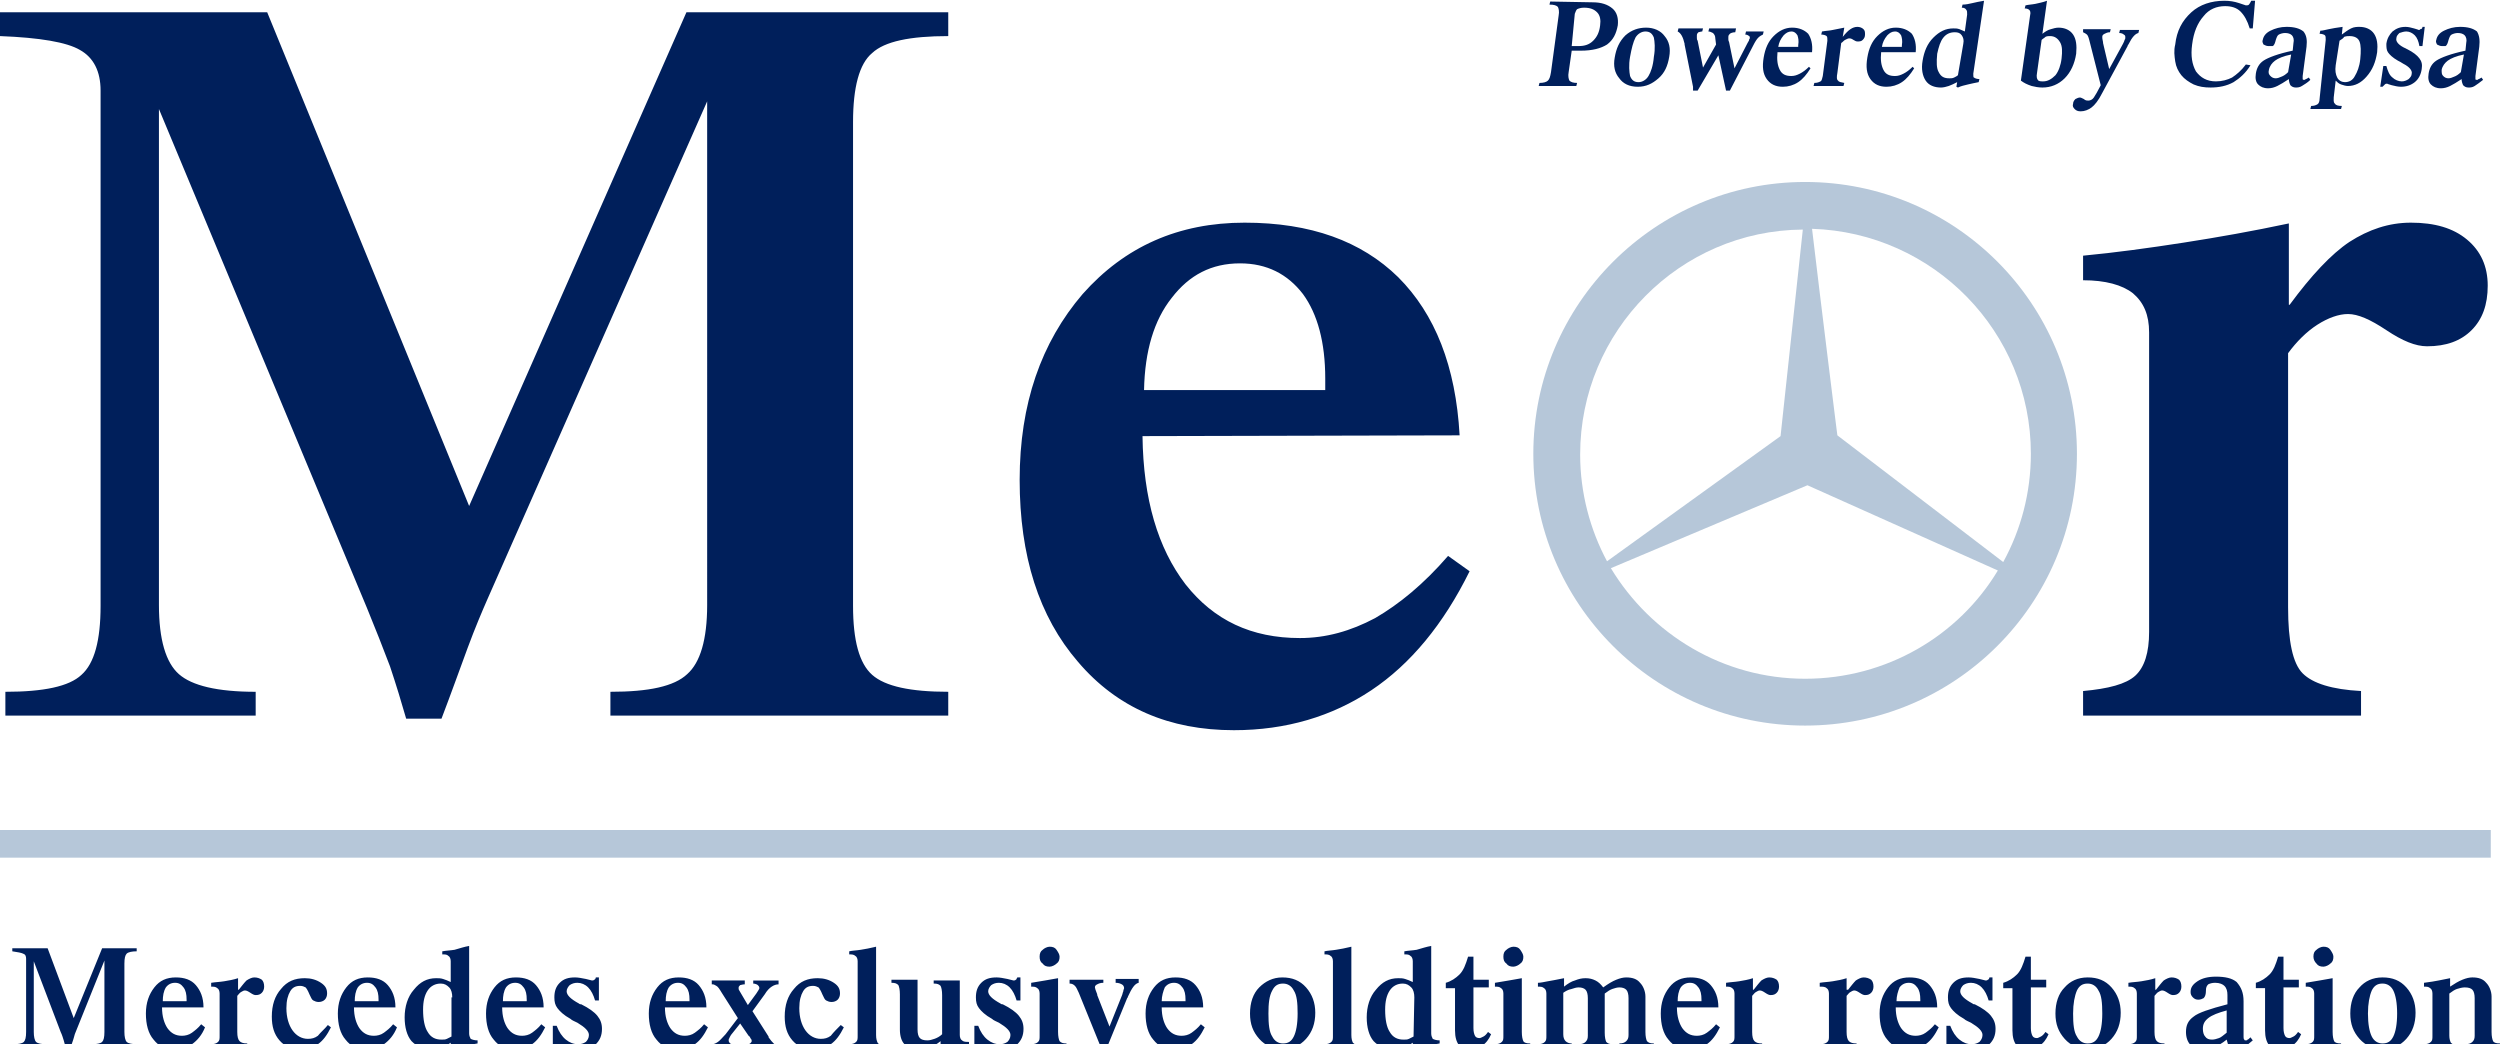 <svg xmlns="http://www.w3.org/2000/svg" width="325.6" height="136"><path fill="#001f5b" d="M298.2 39.7c2.8-3.8 5.4-6.6 7.8-8.2 2.5-1.6 5.1-2.5 8-2.5 3.1 0 5.5.7 7.3 2.2s2.7 3.5 2.7 6-.7 4.4-2.1 5.8c-1.4 1.4-3.3 2.1-5.8 2.1-1.5 0-3.2-.7-5.3-2.1-2.1-1.4-3.7-2.1-5-2.1-1.2 0-2.6.5-4 1.4s-2.7 2.2-3.8 3.7v33.1c0 4.4.6 7.3 1.9 8.6 1.3 1.3 3.8 2.1 7.6 2.3v3.2h-36.2V90c3.3-.3 5.6-.9 6.8-2 1.2-1.1 1.8-3 1.8-5.7v-39c0-2.3-.7-3.9-2.1-5.1-1.4-1.1-3.6-1.7-6.5-1.7v-3.2c4.2-.4 8.6-1 13.1-1.7s9-1.5 13.7-2.5v10.6h.1zM149 50.8h23.6v-1.5c0-4.7-1-8.4-2.9-11-2-2.6-4.7-4-8.2-4-3.7 0-6.6 1.5-8.9 4.5-2.3 2.9-3.5 6.9-3.6 12zm42.4 23.6c-3.4 6.9-7.7 12.1-12.8 15.5s-11.1 5.2-17.9 5.2c-8.4 0-15.2-2.9-20.3-8.9-5.1-5.9-7.6-13.8-7.6-23.7s2.8-17.9 8.2-24.2c5.5-6.2 12.5-9.3 21.1-9.3s15.2 2.4 20 7.1c4.8 4.8 7.5 11.6 8 20.6l-41.3.1c.1 8.2 2 14.6 5.6 19.3 3.7 4.7 8.6 7 14.9 7 3.4 0 6.6-.9 9.8-2.6 3.1-1.8 6.3-4.4 9.5-8.1l2.8 2zM13.1 11.8c0-2.5-.9-4.3-2.7-5.3C8.7 5.5 5.2 4.9 0 4.7V1.6h34.8l26.3 64.3L89.4 1.6h34.1v3.1c-5 0-8.3.7-9.9 2.2-1.7 1.4-2.5 4.5-2.5 9v63c0 4.5.8 7.5 2.5 9s5 2.2 9.9 2.2v3.1h-44v-3.1c5 0 8.3-.7 10-2.3 1.7-1.5 2.6-4.5 2.6-9V13.2L63.5 78c-.7 1.6-1.6 3.7-2.6 6.4s-2.1 5.8-3.4 9.2h-4.6c-.6-2.1-1.3-4.4-2.1-6.8-.9-2.4-1.9-4.9-3-7.6l-27.1-65v64.6c0 4.5.9 7.5 2.6 9s5 2.3 10 2.3v3.1H.7v-3.1c5 0 8.3-.7 9.9-2.2 1.7-1.5 2.5-4.5 2.5-9V11.8zm309.8-5.7-.5 3.8v.4c0 .1.1.1.2.1s.1 0 .2-.1c.1 0 .2-.1.4-.2l.2.3c-.5.4-.8.6-1.1.8-.3.2-.6.2-.8.2-.3 0-.5-.1-.7-.3-.1-.2-.2-.5-.2-.8-.6.4-1.1.7-1.5.9s-.8.3-1.2.3c-.6 0-1-.2-1.3-.5s-.4-.8-.3-1.4c.1-.7.4-1.3 1-1.7.6-.4 1.9-.9 3.8-1.3l.1-1c.1-.4 0-.8-.2-1s-.5-.3-.9-.3c-.3 0-.6.1-.8.2-.2.1-.3.4-.4.7-.1.4-.2.7-.4.8h-.5c-.2 0-.4-.1-.6-.2-.1-.2-.2-.4-.1-.6.1-.5.4-.9 1-1.2s1.3-.5 2.1-.5c1 0 1.7.2 2.2.6.3.5.4 1.1.3 2m-2 1c-1 .2-1.7.5-2.1.8-.4.3-.7.7-.8 1.2 0 .4 0 .6.2.8s.4.3.7.3c.2 0 .5-.1.7-.2.3-.1.6-.3.9-.6l.4-2.3zm-5.4-3.6h.3l-.3 2.5h-.4c-.1-.6-.3-1.1-.6-1.4-.3-.3-.7-.5-1.1-.5-.3 0-.6.1-.9.2-.2.2-.4.4-.4.7-.1.4.3.9 1.2 1.3.1 0 .1.1.2.1.8.4 1.3.8 1.6 1.2.3.4.4.8.3 1.4-.1.7-.4 1.3-.9 1.7s-1.1.6-1.8.6c-.4 0-.8-.1-1.2-.2-.4-.1-.6-.2-.6-.2-.1 0-.2 0-.3.1l-.3.3h-.3l.4-2.7h.4c.2.7.4 1.2.8 1.5.3.3.8.5 1.2.5.3 0 .6-.1.9-.3.2-.2.4-.4.4-.7.1-.4-.3-.9-1.1-1.3-.3-.2-.5-.3-.7-.4-.7-.4-1.1-.8-1.3-1.1-.2-.3-.2-.7-.2-1.1.1-.7.4-1.2.8-1.6.5-.4 1-.6 1.7-.6.4 0 .7.1 1.1.2.4.1.6.2.6.2.1 0 .2 0 .2-.1.2 0 .3-.1.3-.3zm-12.6 1.7c0-.3 0-.5-.1-.6s-.4-.2-.7-.2l.1-.4c.3 0 .6-.1 1.1-.2.5-.1 1-.2 1.8-.3l-.1 1c.4-.3.8-.6 1.2-.8.4-.2.8-.2 1.1-.2.8 0 1.5.3 1.9.9s.5 1.4.4 2.4c-.2 1.3-.6 2.3-1.4 3.2-.7.8-1.5 1.2-2.4 1.2-.3 0-.6-.1-.9-.2-.3-.1-.5-.3-.7-.5l-.2 1.7c-.1.7-.1 1.2.1 1.3.1.2.4.3.9.3l-.1.4h-4l.1-.4c.4 0 .6-.1.8-.2.2-.1.3-.4.3-.7l.8-7.7zm1.8.1-.5 3.2c-.1.7 0 1.2.2 1.6.2.4.6.6 1 .6.5 0 1-.2 1.3-.8.3-.5.6-1.2.7-2.2s.1-1.8-.1-2.3-.7-.7-1.3-.7c-.2 0-.4 0-.7.1-.1.2-.3.3-.6.5zm-4.3.8-.5 3.8v.4c0 .1.1.1.2.1s.1 0 .2-.1c.1 0 .2-.1.4-.2l.2.3c-.4.4-.8.6-1.1.8-.3.2-.6.2-.8.2-.3 0-.5-.1-.7-.3-.1-.2-.2-.5-.2-.8-.6.4-1.1.7-1.5.9s-.8.3-1.2.3c-.6 0-1-.2-1.3-.5s-.4-.8-.3-1.4c.1-.7.4-1.3 1-1.7.6-.4 1.9-.9 3.8-1.3l.1-1c.1-.4 0-.8-.2-1s-.5-.3-.9-.3c-.3 0-.6.1-.8.2-.2.1-.3.4-.4.7-.1.4-.2.7-.4.8h-.6c-.2 0-.4-.1-.6-.2-.1-.2-.2-.4-.1-.6.1-.5.4-.9 1-1.2s1.3-.5 2.1-.5c1 0 1.7.2 2.2.6.4.5.5 1.1.4 2zm-2 1c-1 .2-1.7.5-2.1.8-.4.3-.7.7-.8 1.2-.1.4 0 .6.2.8s.4.3.7.3c.2 0 .5-.1.7-.2.3-.1.6-.3.9-.6l.4-2.3zm-5.3 1.4c-.6 1-1.4 1.7-2.2 2.2-.9.5-1.9.7-3 .7-.8 0-1.5-.1-2.2-.4-.6-.3-1.2-.7-1.6-1.2s-.7-1.1-.8-1.8c-.1-.7-.2-1.4 0-2.2.2-1.8.9-3.1 2.1-4.2 1.1-1 2.6-1.5 4.3-1.5.7 0 1.3.1 1.9.3l.9.3c.2 0 .3 0 .4-.1s.2-.3.3-.5h.5l-.3 3.6h-.4c-.3-1-.7-1.7-1.2-2.2s-1.2-.7-2-.7c-1.1 0-2.1.4-2.8 1.3-.8.9-1.3 2.1-1.5 3.7-.2 1.5 0 2.6.5 3.5.6.8 1.4 1.3 2.6 1.3.8 0 1.5-.2 2.1-.5.6-.4 1.2-.9 1.8-1.7l.6.1zm-21.8-4.7h3.6l-.1.4c-.3 0-.5.1-.7.2s-.3.2-.3.4c0 .1 0 .3.1.7v.1l.8 3.4 1.8-3.3c.1-.2.2-.4.2-.5.1-.1.1-.2.1-.3 0-.2 0-.3-.2-.4-.1-.1-.3-.2-.6-.2l.1-.4h2.5l-.1.4c-.4.1-.8.5-1.3 1.5-.1.1-.1.2-.1.2l-3.3 6.1c-.5 1-1 1.6-1.4 1.9-.4.3-.9.5-1.4.5-.4 0-.6-.1-.8-.3-.2-.2-.3-.4-.2-.7 0-.2.1-.4.3-.6.2-.1.4-.2.6-.2.1 0 .3.1.5.2.2.2.4.2.6.2s.5-.1.7-.4c.2-.3.5-.8.9-1.6l-1.5-5.9c-.1-.4-.2-.6-.3-.7-.1-.1-.3-.2-.5-.3v-.4zm-5.4 1.4-.6 4.3c-.1.5 0 .8.1.9.1.2.4.2.7.2.6 0 1.1-.3 1.6-.8.4-.5.7-1.3.8-2.2.1-.9.1-1.6-.2-2.1-.3-.5-.7-.8-1.3-.8-.2 0-.4 0-.6.1-.2.2-.3.2-.5.4zm-2.7 5.3 1.2-8.5c.1-.4 0-.6-.1-.7s-.3-.2-.6-.2l.1-.4c.4-.1.8-.1 1.3-.2.4-.1 1-.2 1.5-.4l-.6 4.3c.4-.3.7-.5 1.1-.6.3-.1.7-.2 1-.2.8 0 1.5.3 1.9.9s.5 1.4.4 2.5c-.2 1.3-.7 2.4-1.5 3.2s-1.8 1.2-2.9 1.2c-.5 0-1-.1-1.4-.2-.6-.2-1-.4-1.4-.7zM258.4.1 257 9.6c0 .3 0 .5.1.5.1.1.4.2.7.2l-.1.4c-.5.1-1 .2-1.4.3s-.9.2-1.3.4l-.2-.1.1-.6c-.4.2-.8.4-1.1.5s-.7.2-1 .2c-.9 0-1.6-.3-2-.9-.4-.6-.6-1.5-.4-2.6.2-1.2.6-2.2 1.4-3 .8-.8 1.6-1.2 2.6-1.2.3 0 .5 0 .8.1.2.1.5.2.7.3l.3-2.2c0-.3 0-.5-.1-.6-.1-.2-.3-.3-.6-.3l.1-.4c.4 0 .9-.1 1.3-.2s.9-.2 1.5-.3zm-2.7 5.6c.1-.5 0-.8-.2-1.1-.2-.3-.5-.4-.9-.4-.6 0-1.1.2-1.5.7s-.6 1.2-.8 2.1c-.1 1.1-.1 1.9.2 2.4.3.6.7.8 1.4.8.2 0 .4 0 .6-.1.2-.1.4-.2.5-.3l.7-4.1zm-10.6.4h2.6v-.2c.1-.6 0-1-.1-1.3-.2-.3-.4-.5-.8-.5s-.7.2-1 .5c-.4.5-.6.9-.7 1.5zm4.2 2.8c-.5.8-1 1.4-1.6 1.8-.6.4-1.3.6-2 .6-.9 0-1.6-.3-2.1-1s-.6-1.6-.4-2.8c.2-1.2.6-2.1 1.3-2.8s1.5-1.1 2.4-1.1 1.6.3 2.1.8c.4.6.6 1.4.5 2.4H245c-.1 1 0 1.7.3 2.3s.8.8 1.5.8c.4 0 .7-.1 1.1-.3.4-.2.8-.5 1.2-.9l.2.2zM240 4.8c.4-.5.7-.8 1-1 .3-.2.6-.3.9-.3.3 0 .6.1.8.3.2.2.2.4.2.7 0 .3-.1.5-.3.7s-.4.2-.7.2c-.2 0-.3-.1-.5-.2-.3-.2-.4-.2-.6-.2-.1 0-.3.1-.5.2s-.3.3-.5.4l-.5 3.9c-.1.5-.1.9.1 1 .1.2.4.2.8.3l-.1.4h-3.9l.1-.4c.4 0 .6-.1.8-.2.2-.1.2-.4.3-.7l.6-4.6c0-.3 0-.5-.1-.6s-.4-.2-.7-.2l.1-.4c.5-.1 1-.1 1.4-.2l1.5-.3-.2 1.2zm-8.4 1.3h2.6v-.2c.1-.6 0-1-.1-1.3-.2-.3-.4-.5-.8-.5s-.7.2-1 .5c-.4.5-.6.9-.7 1.5zm4.2 2.8c-.5.8-1 1.4-1.6 1.8-.6.4-1.3.6-2 .6-.9 0-1.6-.3-2.1-1s-.6-1.6-.4-2.8c.2-1.2.6-2.1 1.3-2.8s1.5-1.1 2.4-1.1 1.6.3 2.1.8c.4.6.6 1.4.5 2.4h-4.5c-.1 1 0 1.7.3 2.3s.8.8 1.5.8c.4 0 .7-.1 1.1-.3.4-.2.8-.5 1.2-.9l.2.2zm-15.3 2.4-1.1-5.5v-.1c-.2-.9-.5-1.4-.9-1.6l.1-.4h3.2l-.1.4c-.2 0-.4.1-.5.1-.1.1-.2.2-.2.4v.3c0 .1 0 .3.1.4l.7 3.5 1.7-3-.1-.8c0-.3-.1-.5-.3-.7-.2-.1-.4-.2-.6-.2l.1-.4h3.5l-.1.5c-.3 0-.6.1-.7.2-.1.1-.2.2-.2.4v.3c0 .1 0 .2.1.4l.7 3.4 1.7-3.3c.1-.2.2-.3.2-.4s.1-.2.1-.2c0-.1 0-.3-.1-.3-.1-.1-.3-.2-.5-.2l.1-.4h2.3l-.1.4c-.2.1-.4.2-.6.4-.2.2-.4.5-.7 1.1l-3 5.8h-.5l-1-4.6-2.7 4.6h-.6v-.5zm-6.1-7.7c1 0 1.9.4 2.4 1.1.6.7.8 1.6.6 2.7-.2 1.2-.6 2.1-1.4 2.8-.8.7-1.6 1.1-2.7 1.1s-1.9-.4-2.4-1.1c-.6-.7-.8-1.6-.6-2.7.2-1.2.6-2.1 1.4-2.9.8-.7 1.7-1 2.7-1zm-2.1 3.8c-.2 1.1-.1 2 0 2.5.2.5.5.8 1.1.8.5 0 1-.3 1.3-.8s.6-1.3.7-2.5c.2-1.1.1-2 0-2.5-.2-.5-.5-.8-1.1-.8-.5 0-1 .3-1.3.8-.3.6-.5 1.4-.7 2.5zM207.4.3c1.2 0 2 .3 2.6.8s.8 1.3.7 2.2c-.2 1.1-.6 1.9-1.4 2.5-.8.5-1.9.8-3.4.8h-1.2l-.4 2.8c-.1.5 0 .9.1 1.1.2.2.5.3 1 .3l-.1.4h-4.9l.1-.4c.5 0 .9-.1 1.1-.3.2-.2.3-.5.4-1.1l1-7.4c.1-.5 0-.9-.1-1.1-.2-.2-.5-.3-1.1-.3l.1-.4 5.5.1zM204.7 6h.9c.8 0 1.4-.2 1.9-.7s.8-1.1.9-2c.1-.7 0-1.3-.4-1.7s-.9-.6-1.7-.6c-.4 0-.7.1-.9.2-.1.1-.2.3-.3.6l-.4 4.2zM247 130.4h3.1v-.2c0-.7-.1-1.2-.4-1.6-.3-.4-.6-.6-1.1-.6s-.9.2-1.2.6c-.2.5-.4 1.1-.4 1.8m5.5 3.4c-.5 1-1 1.7-1.7 2.2s-1.4.7-2.3.7c-1.1 0-2-.4-2.7-1.3-.7-.8-1-2-1-3.4s.4-2.5 1.1-3.4c.7-.9 1.6-1.3 2.8-1.3 1.1 0 2 .3 2.6 1s1 1.6 1 2.9h-5.4c0 1.2.3 2.1.7 2.7.5.7 1.1 1 1.9 1 .4 0 .9-.1 1.3-.4.4-.3.8-.6 1.2-1.1l.5.4zm-11.8-4.9c.4-.5.7-.9 1-1.2.3-.2.7-.4 1-.4.4 0 .7.1 1 .3.2.2.3.5.3.9 0 .3-.1.6-.3.8s-.4.3-.8.3c-.2 0-.4-.1-.7-.3s-.5-.3-.7-.3-.3.1-.5.2-.3.3-.5.5v4.7c0 .6.1 1 .3 1.2s.5.3 1 .3v.5h-4.7v-.4c.4 0 .7-.1.9-.3s.2-.4.2-.8v-5.5c0-.3-.1-.6-.3-.7-.2-.2-.5-.2-.9-.2v-.5c.6-.1 1.1-.1 1.7-.2.6-.1 1.2-.2 1.8-.4v1.5h.2zm-12.3 0c.4-.5.7-.9 1-1.2.3-.2.7-.4 1-.4.4 0 .7.1 1 .3.2.2.3.5.3.9 0 .3-.1.6-.3.8s-.4.3-.8.3c-.2 0-.4-.1-.7-.3s-.5-.3-.7-.3-.3.1-.5.2-.3.3-.5.5v4.7c0 .6.1 1 .3 1.2s.5.3 1 .3v.5h-4.7v-.4c.4 0 .7-.1.9-.3s.2-.4.2-.8v-5.5c0-.3-.1-.6-.3-.7-.2-.2-.5-.2-.8-.2v-.5c.6-.1 1.1-.1 1.7-.2.6-.1 1.2-.2 1.8-.4v1.5h.1zm-9.9 1.5h3.1v-.2c0-.7-.1-1.2-.4-1.6-.3-.4-.6-.6-1.1-.6s-.9.2-1.2.6c-.3.5-.4 1.1-.4 1.8zm5.5 3.4c-.5 1-1 1.7-1.7 2.2s-1.4.7-2.3.7c-1.1 0-2-.4-2.7-1.3-.7-.8-1-2-1-3.4s.4-2.5 1.1-3.4c.7-.9 1.6-1.3 2.8-1.3 1.1 0 2 .3 2.6 1s1 1.6 1 2.9h-5.4c0 1.2.3 2.1.7 2.7.5.7 1.1 1 1.9 1 .4 0 .9-.1 1.3-.4.4-.3.8-.6 1.2-1.1l.5.4zm-20.4-4.5v5.4c0 .4.1.7.3.9s.5.3.8.3v.5h-4.4v-.4c.4 0 .7-.1.9-.3s.2-.4.2-.8v-5.5c0-.3-.1-.6-.3-.7-.2-.2-.5-.2-.8-.2v-.5c.3 0 .8-.1 1.3-.2s1.2-.2 2.1-.4v1.1c.5-.4 1-.7 1.4-.8.5-.2.9-.3 1.4-.3s.9.1 1.3.3c.4.2.7.5 1 .9.7-.5 1.2-.8 1.7-1s.9-.3 1.3-.3c.8 0 1.4.2 1.8.7.4.4.7 1.1.7 1.8v4.6c0 .6.1 1 .2 1.2.2.2.4.3.9.3v.5h-4.5v-.5c.4 0 .7-.1.9-.3s.3-.4.3-.8V130c0-.5-.1-.9-.3-1.1-.2-.2-.5-.3-.9-.3-.3 0-.6.1-.9.2-.3.1-.6.3-1 .6v5.1c0 .6.1 1 .2 1.2.2.2.4.3.9.3v.5h-4.5v-.5c.4 0 .7-.1.9-.3s.3-.4.3-.8V130c0-.5-.1-.9-.3-1.1-.2-.2-.5-.3-.9-.3-.3 0-.6.1-.9.2-.5.1-.8.3-1.1.5zm-5.4 5.1c0 .6.1 1 .2 1.2.1.2.4.3.9.3v.5h-4.6v-.4c.4 0 .7-.1.9-.3s.2-.4.2-.8v-5.5c0-.3-.1-.6-.3-.7-.2-.2-.5-.2-.8-.2v-.5l1.8-.3c.6-.1 1.2-.2 1.7-.3v7zm-2.4-9.8c0-.4.1-.7.4-.9.2-.2.6-.4.9-.4.4 0 .7.1.9.4s.4.6.4.9c0 .4-.1.7-.4.9-.2.2-.6.4-.9.4-.4 0-.7-.1-.9-.4-.3-.2-.4-.5-.4-.9zm-6.3 4.1h-1.2v-.7c.7-.2 1.3-.6 1.8-1.1s.8-1.3 1.1-2.3h.7v3h2v1h-2v5.3c0 .5.1.8.2 1 .1.2.3.3.6.3.1 0 .3-.1.5-.2s.4-.3.6-.6l.4.3c-.3.7-.7 1.2-1.2 1.5-.4.3-1 .5-1.5.5-.7 0-1.2-.2-1.5-.6-.3-.4-.5-1-.5-1.9v-5.5zm-3.1-5.5v11.4c0 .3.1.5.2.7.2.1.5.2.9.2v.4c-.6.1-1.1.2-1.7.3-.5.1-1 .3-1.5.5l-.3-.1v-.8c-.4.3-.9.5-1.3.7-.4.1-.8.2-1.2.2-1.1 0-1.9-.4-2.6-1.1-.6-.7-.9-1.8-.9-3.1 0-1.4.4-2.7 1.2-3.6.8-1 1.7-1.5 2.9-1.5.3 0 .6 0 .9.1.3.1.6.2 1 .4v-2.7c0-.3-.1-.6-.3-.7-.2-.2-.4-.2-.8-.2v-.4c.5-.1 1-.1 1.6-.2.7-.2 1.3-.4 1.9-.5zm-2.2 6.7c0-.5-.1-1-.4-1.3-.3-.3-.6-.5-1.1-.5-.7 0-1.3.3-1.7.9-.4.6-.6 1.4-.6 2.5 0 1.3.2 2.3.6 2.9.4.7 1 1 1.8 1 .3 0 .5 0 .7-.1l.6-.3.1-5.1zm-11.7 6.5v-.4c.4 0 .7-.1.9-.3s.2-.4.2-.8v-9.7c0-.3-.1-.6-.3-.7-.2-.2-.5-.2-.8-.2v-.4c.4-.1.9-.1 1.5-.2s1.2-.2 2-.4v11.5c0 .5.1.8.2 1 .2.2.4.3.8.3v.5h-4.5v-.2zm-5.5-9.1c1.3 0 2.3.4 3.1 1.3.8.9 1.2 2 1.2 3.3 0 1.4-.4 2.5-1.2 3.4s-1.8 1.3-3 1.3c-1.3 0-2.3-.4-3.1-1.3-.8-.9-1.2-1.9-1.2-3.3s.4-2.6 1.2-3.4c.8-.8 1.8-1.3 3-1.3zm-1.8 4.7c0 1.4.1 2.4.5 3 .3.6.8.9 1.4.9.7 0 1.1-.3 1.4-.9.3-.6.5-1.6.5-3s-.1-2.4-.5-3c-.3-.6-.8-.9-1.4-.9-.7 0-1.1.3-1.4.9-.4.7-.5 1.7-.5 3zm-13.9-1.6h3.1v-.2c0-.7-.1-1.2-.4-1.6-.3-.4-.6-.6-1.1-.6s-.9.2-1.2.6c-.2.5-.4 1.1-.4 1.8zm5.6 3.4c-.5 1-1 1.7-1.7 2.2s-1.4.7-2.3.7c-1.1 0-2-.4-2.7-1.3-.7-.8-1-2-1-3.4s.4-2.5 1.1-3.4c.7-.9 1.6-1.3 2.8-1.3 1.1 0 2 .3 2.6 1s1 1.6 1 2.9h-5.4c0 1.2.3 2.1.7 2.7.5.7 1.1 1 1.9 1 .4 0 .9-.1 1.3-.4.4-.3.8-.6 1.2-1.1l.5.4zm-13.4 2.9-3-7.4c-.2-.4-.3-.7-.5-.9s-.4-.3-.7-.3v-.5h4.4v.4c-.4 0-.6.1-.8.2-.2.1-.3.2-.3.4 0 .1.1.4.3.9v.1l1.6 4.1 1.6-4c.1-.2.1-.4.2-.6 0-.2.1-.3.1-.4 0-.2-.1-.4-.3-.5s-.4-.2-.8-.2v-.5h3v.5c-.5.1-.9.7-1.4 1.8 0 .1-.1.2-.1.2l-2.7 6.6-.6.1zm-5.7-2.3c0 .6.1 1 .2 1.2.2.2.4.3.9.3v.5h-4.6v-.4c.4 0 .7-.1.9-.3s.2-.4.2-.8v-5.5c0-.3-.1-.6-.3-.7-.2-.2-.5-.2-.8-.2v-.5l1.8-.3c.6-.1 1.2-.2 1.7-.3v7zm-2.4-9.8c0-.4.1-.7.4-.9.2-.2.6-.4.9-.4.4 0 .7.1.9.4s.4.6.4.9c0 .4-.1.7-.4.9-.2.2-.6.4-.9.4-.4 0-.7-.1-.9-.4-.3-.2-.4-.5-.4-.9zm-2.9 2.7h.4v3h-.5c-.2-.7-.5-1.3-.9-1.7s-.9-.6-1.4-.6c-.4 0-.7.1-1 .3-.2.2-.4.5-.4.8 0 .5.5 1 1.6 1.6.1.1.2.1.3.1 1 .5 1.7 1 2.1 1.5.4.5.6 1 .6 1.7 0 .9-.3 1.5-.8 2s-1.2.7-2.1.7c-.5 0-1-.1-1.5-.2-.5-.2-.8-.2-.8-.2-.2 0-.3 0-.4.1s-.2.2-.3.4h-.5v-3.2h.5c.3.8.7 1.4 1.2 1.8.5.4 1 .6 1.6.6.4 0 .7-.1 1-.3.2-.2.4-.5.4-.9 0-.5-.5-1-1.5-1.6-.4-.2-.7-.3-.9-.5-.9-.5-1.4-1-1.7-1.4-.3-.4-.4-.8-.4-1.4 0-.8.2-1.4.7-1.9.5-.5 1.1-.7 2-.7.4 0 .9.1 1.4.2s.7.2.8.2.2 0 .3-.1c.1 0 .1-.2.2-.3zm-10 9.4v-1.1c-.5.4-1 .7-1.5.8-.5.2-.9.3-1.4.3-.8 0-1.4-.2-1.8-.7-.4-.4-.6-1.1-.6-1.9v-4.6c0-.6-.1-1-.2-1.2-.2-.2-.4-.3-.9-.3v-.4h3.4v6.5c0 .5.1.9.3 1.1.2.2.5.3 1 .3.3 0 .6-.1.9-.2.3-.1.7-.3 1-.6v-5.1c0-.6-.1-1-.2-1.2-.2-.2-.4-.3-.9-.3v-.4h3.4v7.1c0 .3.1.6.3.7.2.2.5.2.9.2v.4c-.4 0-1 .1-1.5.2-.8.1-1.5.2-2.2.4zm-11.9-.3v-.4c.4 0 .7-.1.9-.3.2-.2.2-.4.2-.8v-9.7c0-.3-.1-.6-.3-.7-.2-.2-.5-.2-.8-.2v-.4c.4-.1.9-.1 1.5-.2s1.2-.2 2-.4v11.5c0 .5.1.8.2 1s.4.3.8.3v.5h-4.5v-.2zm-1.1-2.9.4.3c-.5 1-1 1.7-1.7 2.2s-1.4.7-2.3.7c-1.1 0-2-.4-2.7-1.2s-1-1.8-1-3.1c0-1.5.4-2.7 1.2-3.6.8-1 1.8-1.4 3.1-1.4.8 0 1.5.2 2.1.6.6.4.8.8.8 1.4 0 .3-.1.6-.3.8-.2.2-.5.3-.8.3s-.5-.1-.7-.2c-.2-.1-.3-.4-.5-.8-.2-.5-.4-.8-.5-.9-.2-.1-.4-.2-.7-.2-.6 0-1 .2-1.3.7s-.5 1.2-.5 2.2c0 1.2.3 2.2.8 2.9s1.2 1.1 2 1.1c.5 0 .9-.1 1.3-.4.4-.5.8-.9 1.3-1.4zm-14.3 1.3c-.1.2-.2.3-.2.4-.1.1-.1.2-.1.3 0 .2.1.3.2.4.1.1.3.1.6.1h.1v.5h-3.2v-.5h.1c.3 0 .5-.1.8-.3s.6-.6 1-1l1.6-2.1-2.1-3.3c-.3-.5-.5-.8-.7-.9-.2-.1-.3-.2-.5-.2h-.1v-.5H97v.5c-.3 0-.5.1-.6.1-.1.1-.2.2-.2.3v.2c0 .1.1.2.2.4l1 1.7 1.1-1.5c.2-.3.4-.6.4-.7 0-.2-.1-.3-.2-.4-.1-.1-.4-.2-.6-.2v-.4h3.3v.5c-.3 0-.6.1-.9.3s-.6.5-.9 1l-1.6 2.2 2.1 3.3v.1c.5.7.9 1.1 1.2 1.1h.1v.5H97v-.7c.4 0 .6 0 .7-.1s.2-.2.2-.3 0-.2-.1-.3-.1-.3-.3-.4l-1.1-1.6-1.2 1.5zm-8.5-4.4h3.1v-.2c0-.7-.1-1.2-.4-1.6-.3-.4-.6-.6-1.1-.6s-.9.2-1.2.6c-.3.5-.4 1.1-.4 1.8zm5.5 3.4c-.5 1-1 1.7-1.7 2.2s-1.4.7-2.3.7c-1.1 0-2-.4-2.7-1.3-.7-.8-1-2-1-3.4s.4-2.5 1.1-3.4c.7-.9 1.6-1.3 2.8-1.3 1.1 0 2 .3 2.6 1s1 1.6 1 2.9h-5.4c0 1.2.3 2.1.7 2.7.5.7 1.1 1 1.9 1 .4 0 .9-.1 1.3-.4.4-.3.8-.6 1.2-1.1l.5.4zm-14.6-6.5h.4v3h-.5c-.2-.7-.5-1.3-.9-1.7s-.9-.6-1.4-.6c-.4 0-.7.1-1 .3-.2.2-.4.5-.4.8 0 .5.5 1 1.6 1.6.1.1.2.1.3.1 1 .5 1.7 1 2.1 1.5s.6 1 .6 1.7c0 .9-.3 1.5-.8 2s-1.2.7-2.1.7c-.5 0-1-.1-1.5-.2-.5-.2-.8-.2-.8-.2-.2 0-.3 0-.4.1s-.2.2-.3.4H72v-3.2h.5c.3.8.7 1.4 1.2 1.8.5.4 1 .6 1.6.6.4 0 .7-.1 1-.3.2-.2.4-.5.4-.9 0-.5-.5-1-1.5-1.6-.4-.2-.7-.3-.9-.5-.9-.5-1.4-1-1.7-1.4-.3-.4-.4-.8-.4-1.4 0-.8.2-1.4.7-1.9s1.1-.7 2-.7c.4 0 .9.1 1.4.2s.7.2.8.2c.1 0 .2 0 .3-.1.1 0 .2-.2.2-.3zm-12.1 3.1h3.1v-.2c0-.7-.1-1.2-.4-1.6-.3-.4-.6-.6-1.1-.6s-.9.2-1.2.6c-.3.5-.4 1.1-.4 1.8zm5.5 3.4c-.5 1-1 1.7-1.7 2.2s-1.4.7-2.3.7c-1.1 0-2-.4-2.7-1.3-.7-.8-1-2-1-3.4s.4-2.5 1.1-3.4c.7-.9 1.6-1.3 2.8-1.3 1.1 0 2 .3 2.6 1s1 1.6 1 2.9h-5.4c0 1.2.3 2.1.7 2.7.5.7 1.1 1 1.9 1 .4 0 .9-.1 1.3-.4.4-.3.8-.6 1.2-1.1l.5.4zm-9.9-10.6v11.4c0 .3.1.5.2.7.2.1.5.2.9.2v.4c-.6.1-1.1.2-1.7.3-.5.1-1 .3-1.5.5l-.3-.1v-.8c-.4.3-.9.5-1.3.7-.4.1-.8.2-1.2.2-1.1 0-1.9-.4-2.6-1.1-.6-.7-.9-1.8-.9-3.1 0-1.4.4-2.7 1.2-3.6.8-1 1.7-1.5 2.9-1.5.3 0 .6 0 .9.1.3.1.6.2 1 .4v-2.7c0-.3-.1-.6-.3-.7-.2-.2-.4-.2-.8-.2v-.4c.5-.1 1-.1 1.6-.2.7-.2 1.3-.4 1.9-.5zm-2.2 6.7c0-.5-.1-1-.4-1.3-.3-.3-.6-.5-1.1-.5-.7 0-1.3.3-1.7.9-.4.6-.6 1.4-.6 2.5 0 1.3.2 2.3.6 2.9.4.7 1 1 1.8 1 .3 0 .5 0 .7-.1l.6-.3v-5.1h.1zm-12.7.5h3.1v-.2c0-.7-.1-1.2-.4-1.6-.3-.4-.6-.6-1.1-.6s-.9.2-1.2.6c-.3.5-.4 1.1-.4 1.8zm5.5 3.4c-.4 1-1 1.7-1.7 2.2s-1.4.7-2.3.7c-1.1 0-2-.4-2.7-1.3-.7-.8-1-2-1-3.4s.4-2.5 1.1-3.4c.7-.9 1.6-1.3 2.8-1.3 1.1 0 2 .3 2.6 1s1 1.6 1 2.9h-5.4c0 1.2.3 2.1.7 2.7.5.7 1.1 1 1.9 1 .4 0 .9-.1 1.3-.4.4-.3.8-.6 1.2-1.1l.5.4zm-9-.3.4.3c-.5 1-1 1.7-1.7 2.2s-1.4.7-2.3.7c-1.1 0-2-.4-2.7-1.2s-1-1.8-1-3.1c0-1.5.4-2.7 1.2-3.6.8-1 1.8-1.4 3.1-1.4.8 0 1.5.2 2.1.6.6.4.8.8.8 1.4 0 .3-.1.6-.3.8s-.5.3-.8.3-.5-.1-.7-.2c-.2-.1-.3-.4-.5-.8-.2-.5-.4-.8-.5-.9-.2-.1-.4-.2-.7-.2-.6 0-1 .2-1.3.7s-.5 1.2-.5 2.2c0 1.2.3 2.2.8 2.9s1.2 1.1 2 1.1c.5 0 .9-.1 1.3-.4.4-.5.9-.9 1.3-1.4zm-11.6-4.6c.4-.5.7-.9 1-1.2.3-.2.7-.4 1-.4.4 0 .7.1 1 .3.2.2.3.5.3.9 0 .3-.1.6-.3.8s-.4.3-.8.3c-.2 0-.4-.1-.7-.3s-.5-.3-.7-.3-.3.1-.5.2-.3.3-.5.5v4.7c0 .6.1 1 .3 1.2.2.2.5.3 1 .3v.5h-4.7v-.4c.4 0 .7-.1.9-.3.2-.2.2-.4.2-.8v-5.5c0-.3-.1-.6-.3-.7-.2-.2-.5-.2-.8-.2v-.5c.6-.1 1.1-.1 1.7-.2s1.2-.2 1.8-.4v1.5h.1zm-9.9 1.5h3.1v-.2c0-.7-.1-1.2-.4-1.6-.3-.4-.6-.6-1.1-.6s-.9.2-1.2.6c-.3.5-.4 1.1-.4 1.8zm5.5 3.4c-.4 1-1 1.7-1.7 2.2s-1.4.7-2.3.7c-1.1 0-2-.4-2.7-1.3-.7-.8-1-2-1-3.4s.4-2.5 1.1-3.4c.7-.9 1.6-1.3 2.8-1.3 1.1 0 2 .3 2.6 1s1 1.6 1 2.9h-5.4c0 1.2.3 2.1.7 2.7.5.7 1.1 1 1.9 1 .4 0 .9-.1 1.3-.4.4-.3.8-.6 1.2-1.1l.5.4zm-23.3-8.9c0-.4-.1-.6-.4-.7-.2-.1-.7-.2-1.4-.3v-.4h4.6l3.4 9.1 3.7-9.1h4.5v.4c-.6 0-1.1.1-1.3.3-.2.2-.3.6-.3 1.3v8.9c0 .6.1 1.1.3 1.3.2.2.7.3 1.3.3v.4H12v-.4c.6 0 1.1-.1 1.3-.3s.3-.6.3-1.3v-9.3l-3.7 9.2c-.1.2-.2.5-.3.9s-.3.8-.4 1.3h-.6c-.1-.3-.2-.6-.3-1-.1-.3-.2-.7-.4-1.1l-3.5-9.2v9.2c0 .6.1 1.1.3 1.3.2.2.7.3 1.3.3v.4H1.8v-.4c.6 0 1.1-.1 1.3-.3.2-.2.3-.6.3-1.3v-9.5zm312.3 11.5v-.4c.4 0 .7-.1.9-.3.2-.2.2-.4.2-.8v-5.5c0-.3-.1-.6-.3-.7-.2-.2-.5-.2-.8-.2v-.5c.8-.1 1.4-.2 1.9-.3l1.5-.3v1.1c.6-.4 1.1-.7 1.6-.9.5-.2.9-.3 1.3-.3.8 0 1.4.2 1.8.7.4.4.7 1.1.7 1.8v4.6c0 .6.1 1 .2 1.2s.4.3.9.3v.5h-4.5v-.4c.4 0 .7-.1.9-.3.2-.2.3-.4.3-.8V130c0-.5-.1-.9-.3-1.1-.2-.2-.5-.3-1-.3-.3 0-.7.1-1 .2-.3.1-.6.3-1 .6v5.5c0 .4.1.7.2.9.2.2.4.3.8.3v.5h-4.3v-.2zm-5.4-9.1c1.3 0 2.3.4 3.1 1.3.8.9 1.2 2 1.2 3.3 0 1.4-.4 2.5-1.2 3.4-.8.9-1.8 1.3-3 1.3-1.3 0-2.3-.4-3.1-1.3-.8-.9-1.2-1.9-1.2-3.3s.4-2.6 1.2-3.4c.7-.8 1.7-1.3 3-1.3zm-1.9 4.7c0 1.4.2 2.4.5 3s.8.9 1.4.9c.7 0 1.1-.3 1.4-.9.3-.6.5-1.6.5-3s-.2-2.4-.5-3-.8-.9-1.4-.9c-.7 0-1.1.3-1.4.9-.3.7-.5 1.7-.5 3zm-4.6 2.4c0 .6.1 1 .2 1.2s.4.3.9.3v.5h-4.6v-.4c.4 0 .7-.1.9-.3.2-.2.2-.4.2-.8v-5.5c0-.3-.1-.6-.3-.7-.2-.2-.5-.2-.8-.2v-.5l1.8-.3c.6-.1 1.2-.2 1.7-.3v7zm-2.5-9.8c0-.4.1-.7.4-.9.2-.2.6-.4.9-.4.4 0 .7.1.9.4.2.3.4.6.4.9 0 .4-.1.7-.4.9-.2.2-.6.4-.9.4-.4 0-.7-.1-.9-.4-.2-.2-.4-.5-.4-.9zm-6.3 4.1h-1.2v-.7c.7-.2 1.3-.6 1.8-1.1s.8-1.3 1.1-2.3h.7v3h2v1h-2v5.3c0 .5.1.8.2 1s.3.3.6.3c.1 0 .3-.1.5-.2s.4-.3.6-.6l.4.3c-.3.7-.7 1.2-1.2 1.5-.4.3-1 .5-1.5.5-.7 0-1.2-.2-1.5-.6-.3-.4-.5-1-.5-1.9v-5.5zm-2.8 1.7v4.6c0 .2 0 .3.1.4 0 .1.1.1.2.1s.2 0 .2-.1c.1 0 .2-.1.4-.3l.3.4c-.5.4-.9.8-1.2.9-.3.2-.7.3-1 .3-.4 0-.6-.1-.8-.3-.2-.2-.3-.6-.4-1-.6.5-1.2.8-1.6 1-.5.2-.9.3-1.4.3-.7 0-1.3-.2-1.7-.6-.4-.4-.6-1-.6-1.7 0-.9.3-1.5 1-2 .6-.5 2.1-1 4.4-1.6v-1.2c0-.5-.1-.9-.4-1.2-.2-.2-.6-.4-1.2-.4-.4 0-.7.1-.9.2-.2.2-.3.4-.3.8 0 .5-.1.8-.3 1-.2.1-.4.2-.7.2-.3 0-.5-.1-.7-.3s-.3-.4-.3-.7c0-.6.3-1 .9-1.4s1.4-.6 2.4-.6c1.2 0 2.1.2 2.7.7.6.7.9 1.4.9 2.5zm-2.2 1.2c-1.1.3-1.9.6-2.4 1s-.7.8-.7 1.4c0 .4.1.8.3 1 .2.3.5.4.9.4.3 0 .6-.1.9-.2.3-.1.6-.4 1-.7v-2.9zm-9.2-2.7c.4-.5.7-.9 1-1.2.3-.2.7-.4 1-.4.4 0 .7.1 1 .3.2.2.3.5.3.9 0 .3-.1.6-.3.8-.2.2-.4.3-.8.3-.2 0-.4-.1-.7-.3-.3-.2-.5-.3-.7-.3s-.3.1-.5.2-.3.3-.5.5v4.7c0 .6.1 1 .3 1.2.2.2.5.3 1 .3v.5h-4.7v-.4c.4 0 .7-.1.9-.3.2-.2.2-.4.2-.8v-5.5c0-.3-.1-.6-.3-.7-.2-.2-.5-.2-.8-.2v-.5c.6-.1 1.1-.1 1.7-.2s1.2-.2 1.8-.4v1.5h.1zm-8.9-1.6c1.3 0 2.3.4 3.1 1.3.8.9 1.2 2 1.2 3.3 0 1.4-.4 2.5-1.2 3.4-.8.9-1.8 1.3-3 1.3-1.3 0-2.3-.4-3.1-1.3-.8-.9-1.2-1.9-1.2-3.3s.4-2.6 1.2-3.4c.7-.8 1.7-1.3 3-1.3zM270 132c0 1.4.1 2.4.5 3 .3.6.8.9 1.4.9.7 0 1.1-.3 1.4-.9.3-.6.5-1.6.5-3s-.1-2.4-.5-3c-.3-.6-.8-.9-1.4-.9-.7 0-1.1.3-1.4.9-.3.7-.5 1.7-.5 3zm-7.9-3.3h-1.2v-.7c.7-.2 1.3-.6 1.8-1.1s.8-1.3 1.1-2.3h.7v3h2v1h-2v5.3c0 .5.1.8.2 1s.3.3.6.3c.1 0 .3-.1.5-.2s.4-.3.6-.6l.4.3c-.3.7-.7 1.2-1.2 1.5-.4.3-1 .5-1.5.5-.7 0-1.2-.2-1.5-.6-.3-.4-.5-1-.5-1.9v-5.5zm-3-1.4h.4v3h-.5c-.2-.7-.5-1.3-.9-1.7s-.9-.6-1.4-.6c-.4 0-.7.1-1 .3-.2.2-.4.5-.4.8 0 .5.5 1 1.6 1.6.1.1.2.1.3.1 1 .5 1.7 1 2.1 1.5s.6 1 .6 1.7c0 .9-.3 1.5-.8 2s-1.2.7-2.1.7c-.5 0-1-.1-1.5-.2-.5-.2-.8-.2-.8-.2-.2 0-.3 0-.4.1-.1.1-.2.2-.3.4h-.5v-3.2h.5c.3.8.7 1.4 1.2 1.8.5.4 1 .6 1.6.6.4 0 .7-.1 1-.3.2-.2.4-.5.4-.9 0-.5-.5-1-1.5-1.6-.4-.2-.7-.3-.9-.5-.9-.5-1.4-1-1.7-1.4s-.4-.8-.4-1.4c0-.8.2-1.4.7-1.9s1.1-.7 2-.7c.4 0 .9.1 1.4.2s.7.2.8.2c.1 0 .2 0 .3-.1.1 0 .2-.2.2-.3z"/><path fill="#b6c7d9" fill-rule="evenodd" d="M235.1 23.7c19.6 0 35.4 15.9 35.4 35.4 0 19.6-15.9 35.4-35.4 35.4-19.6 0-35.4-15.9-35.4-35.4s15.9-35.4 35.4-35.4m-25.8 49.4c-2.2-4.1-3.5-8.9-3.5-13.9 0-16.1 13-29.2 29-29.3l-2.9 26.9-22.6 16.3zm50.9 1.2c-5.1 8.5-14.5 14.1-25.1 14.1-10.7 0-20.1-5.8-25.3-14.4l25.6-10.8 24.8 11.1zM236 29.8c15.8.5 28.5 13.4 28.5 29.3 0 5.1-1.3 9.9-3.6 14.1l-21.6-16.5c0 .1-2.2-17.6-3.3-26.9zM0 108.1h324.4v3.6H0z" clip-rule="evenodd"/></svg>